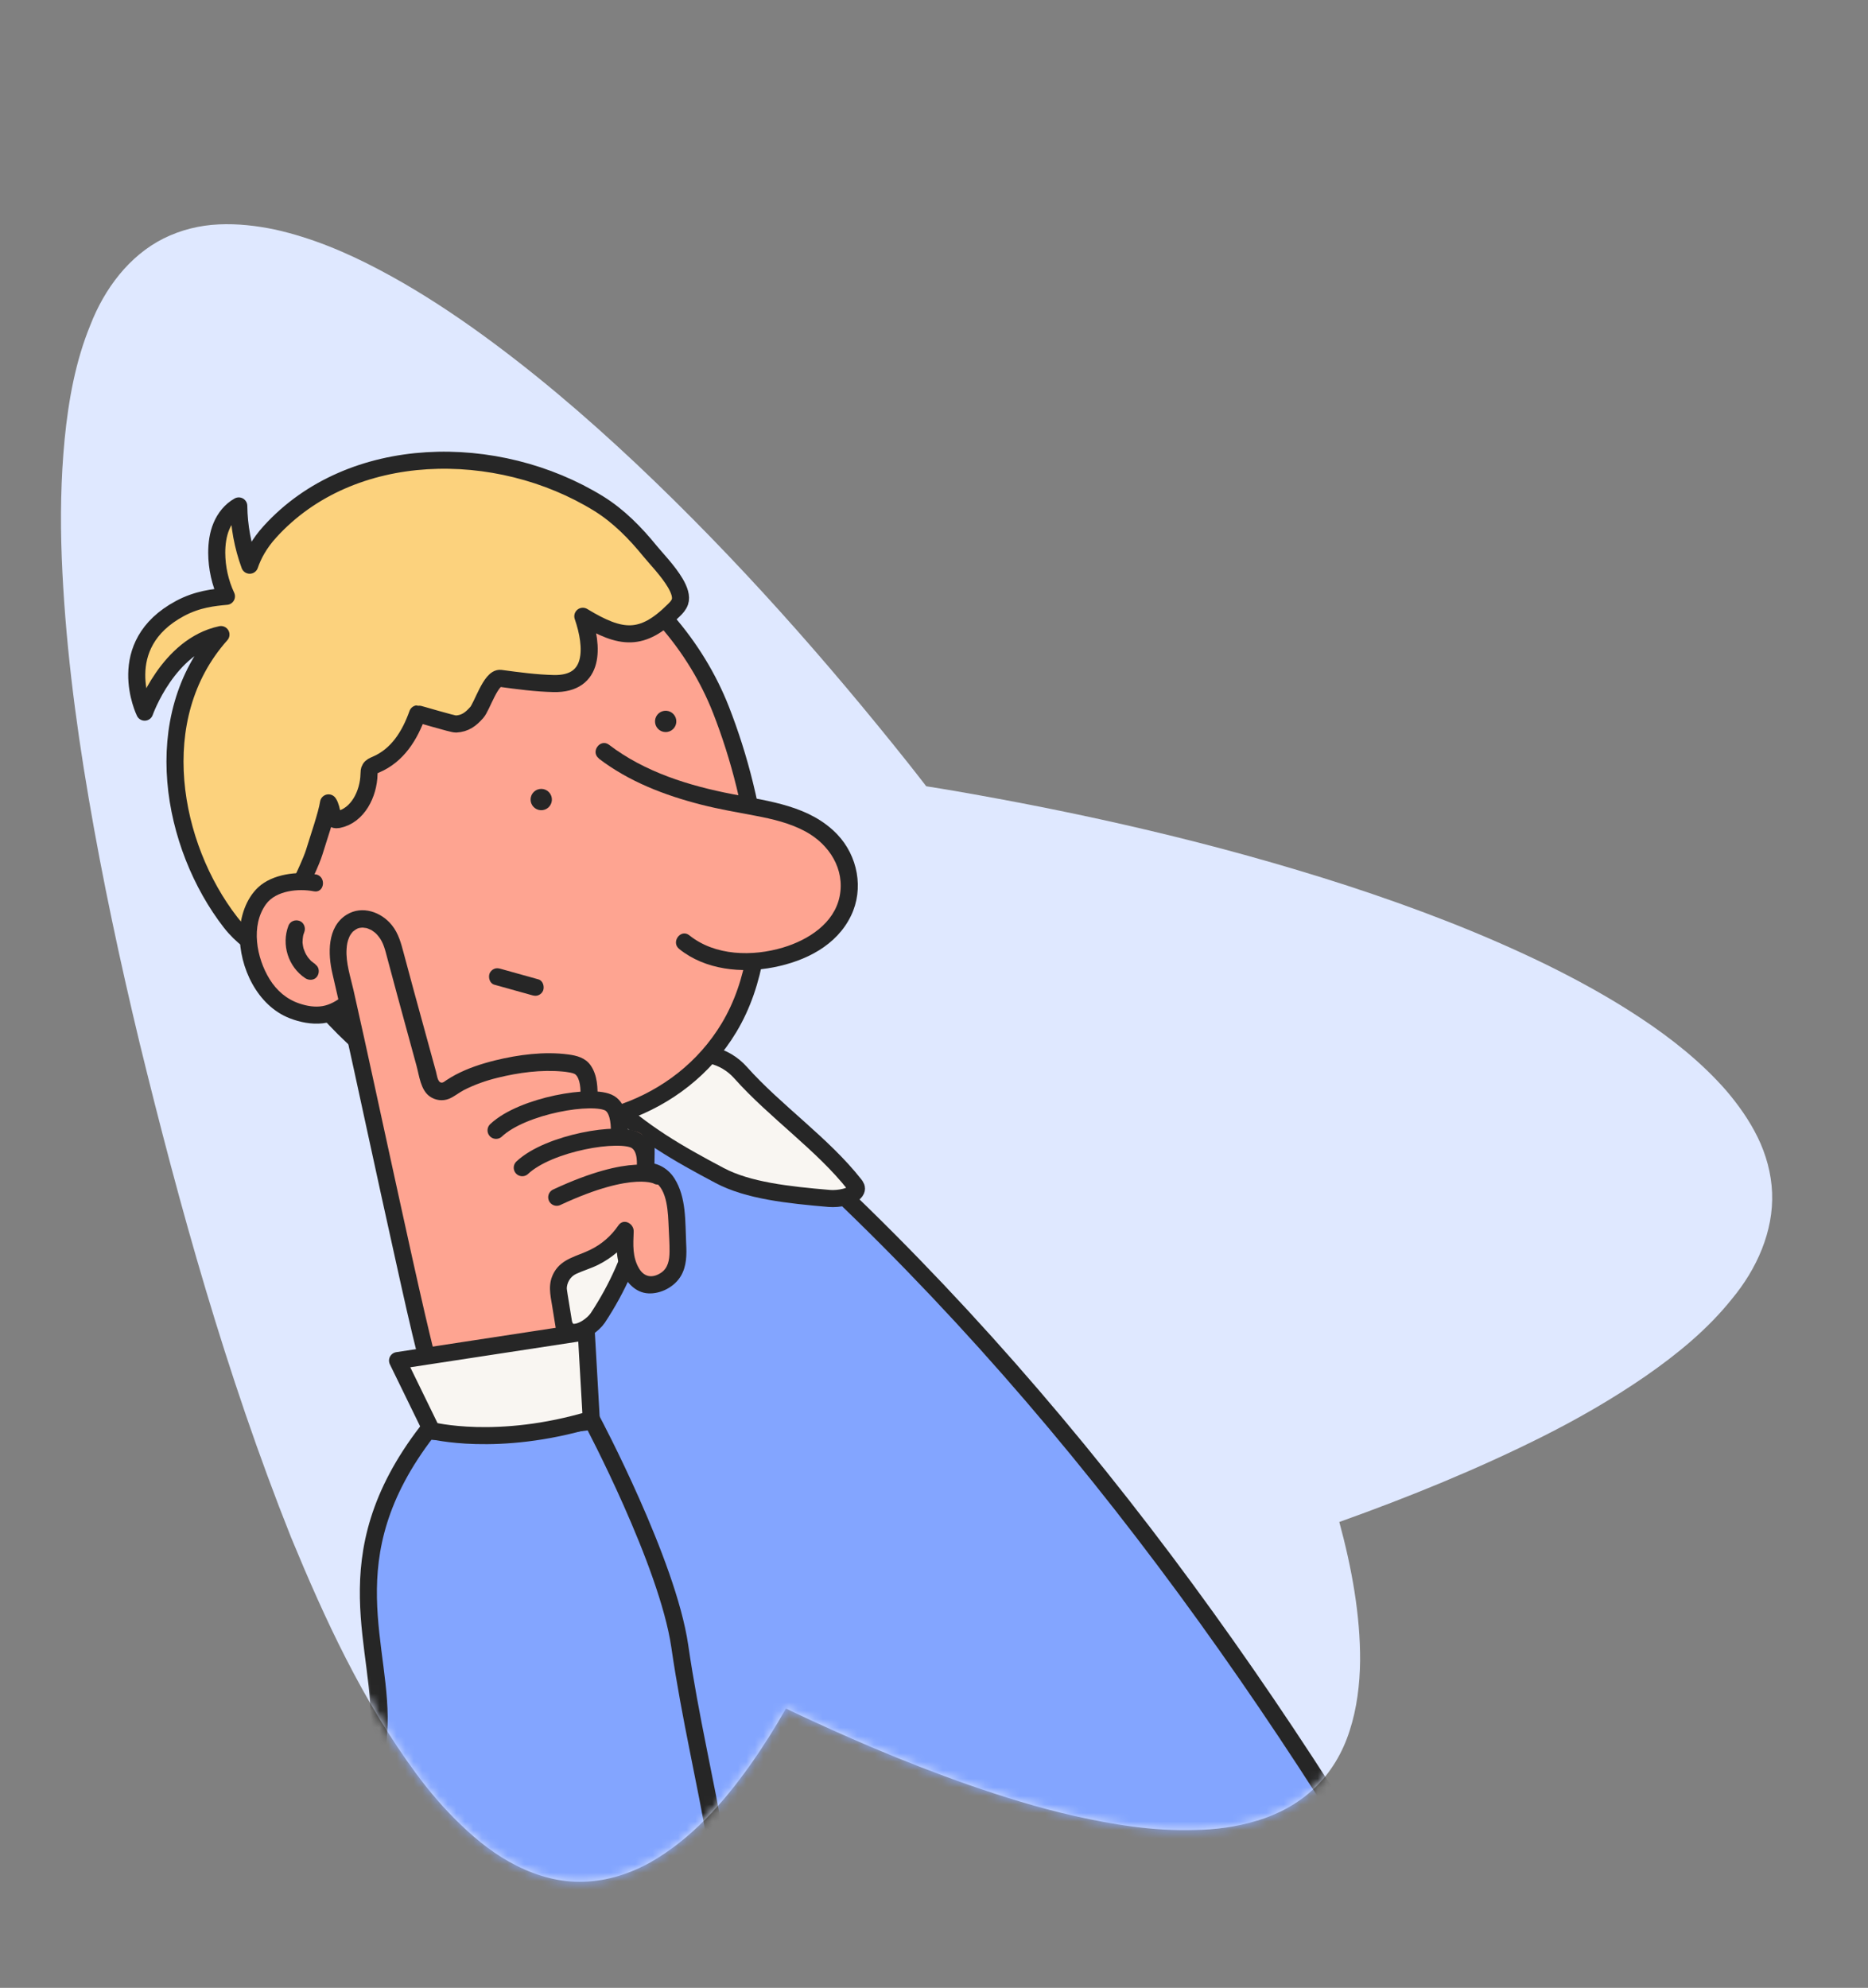 <?xml version="1.0" encoding="UTF-8"?> <svg xmlns="http://www.w3.org/2000/svg" width="219" height="233" viewBox="0 0 219 233" fill="none"><rect x="0" y="0" width="219" height="233" fill="#808080" stroke="none"/><path d="M147.376 213.406C149.802 212.672 152.155 211.449 154.066 209.628C155.989 207.821 157.41 205.45 158.231 202.849C159.077 200.253 159.419 197.469 159.455 194.662C159.481 189.309 158.493 183.844 157.017 178.394C165.248 175.451 173.262 172.184 180.891 168.358C185.051 166.265 189.076 163.948 192.859 161.344C196.632 158.733 200.213 155.802 203.054 152.239C205.943 148.766 207.941 144.342 207.756 139.793C207.663 137.54 207.054 135.322 206.071 133.313C205.087 131.304 203.793 129.485 202.358 127.804C199.445 124.483 195.993 121.749 192.393 119.36C188.794 116.97 185.027 114.903 181.218 113.031C173.582 109.314 165.752 106.359 157.973 103.813C142.381 98.759 126.939 95.31 112.005 92.72C110.863 92.523 109.731 92.34 108.591 92.159C107.887 91.251 107.183 90.343 106.463 89.437C96.994 77.553 86.53 65.627 74.593 54.361C68.618 48.742 62.263 43.291 55.333 38.369C51.862 35.917 48.242 33.604 44.42 31.596C40.604 29.577 36.553 27.868 32.241 26.906C30.087 26.457 27.874 26.199 25.647 26.303C23.427 26.398 21.199 26.944 19.185 27.947C15.129 29.973 12.229 33.874 10.596 38.091C8.859 42.316 8.034 46.875 7.58 51.455C7.136 56.049 7.059 60.698 7.24 65.37C7.609 74.712 8.785 84.144 10.406 93.608C12.021 103.082 14.053 112.61 16.356 122.199C21.039 141.35 26.441 160.907 34.113 180.172C38.059 189.729 42.48 199.348 48.809 207.915C50.392 210.047 52.13 212.087 54.074 213.93C56.002 215.783 58.14 217.472 60.575 218.685C62.987 219.902 65.707 220.667 68.456 220.559C71.208 220.475 73.889 219.608 76.273 218.274C81.047 215.548 84.778 211.347 87.939 206.896C89.455 204.754 90.846 202.543 92.143 200.258C92.347 200.355 92.533 200.447 92.737 200.545C98.833 203.425 105.737 206.459 113.557 209.203C117.468 210.559 121.608 211.869 126.023 212.863C130.427 213.843 135.103 214.638 140 214.496C142.442 214.463 144.937 214.152 147.367 213.4L147.376 213.406Z" fill="#DFE8FF"></path><mask id="mask0_921_4649" style="mask-type:alpha" maskUnits="userSpaceOnUse" x="7" y="26" width="201" height="195"><path d="M147.366 213.408C149.791 212.673 152.144 211.451 154.056 209.629C155.978 207.823 157.4 205.451 158.221 202.851C159.067 200.254 159.409 197.47 159.445 194.663C159.471 189.31 158.483 183.845 157.007 178.395C165.238 175.453 173.253 172.186 180.881 168.36C185.041 166.267 189.067 163.951 192.849 161.347C196.622 158.736 200.204 155.805 203.045 152.241C205.934 148.768 207.932 144.345 207.748 139.796C207.655 137.542 207.045 135.325 206.062 133.316C205.079 131.307 203.785 129.488 202.35 127.807C199.437 124.485 195.985 121.752 192.385 119.362C188.786 116.972 185.019 114.905 181.21 113.033C173.574 109.316 165.744 106.361 157.965 103.814C142.373 98.76 126.931 95.311 111.997 92.72C110.855 92.523 109.724 92.34 108.584 92.159C107.88 91.251 107.176 90.343 106.456 89.437C96.987 77.552 86.524 65.626 74.586 54.36C68.611 48.741 62.256 43.29 55.327 38.368C51.856 35.916 48.237 33.603 44.414 31.594C40.598 29.576 36.547 27.866 32.236 26.904C30.081 26.455 27.868 26.197 25.641 26.301C23.421 26.395 21.194 26.942 19.18 27.945C15.123 29.971 12.223 33.872 10.59 38.088C8.853 42.313 8.028 46.872 7.573 51.452C7.129 56.047 7.053 60.695 7.233 65.367C7.602 74.71 8.778 84.141 10.399 93.606C12.013 103.079 14.045 112.607 16.348 122.197C21.03 141.348 26.432 160.905 34.103 180.17C38.049 189.728 42.47 199.346 48.798 207.914C50.381 210.045 52.12 212.086 54.063 213.929C55.991 215.782 58.129 217.47 60.565 218.684C62.976 219.901 65.697 220.666 68.445 220.558C71.197 220.474 73.878 219.608 76.262 218.274C81.036 215.548 84.768 211.346 87.928 206.895C89.445 204.754 90.836 202.543 92.133 200.257C92.337 200.355 92.523 200.447 92.727 200.545C98.822 203.425 105.727 206.459 113.546 209.204C117.457 210.559 121.597 211.869 126.012 212.864C130.416 213.843 135.092 214.639 139.989 214.498C142.431 214.465 144.926 214.153 147.357 213.401L147.366 213.408Z" fill="#FFE2A7"></path></mask><g mask="url(#mask0_921_4649)"><path d="M163.866 223.788C141.44 186.465 114.643 151.304 78.763 122.469C68.957 125.404 68.454 125.832 58.647 128.767C53.284 130.368 56.719 146.095 53.851 150.218C50.924 154.421 52.06 159.51 53.29 164.069C63.19 200.766 63.823 223.659 73.725 260.366C74.822 264.44 76.11 268.778 79.863 271.468C84.995 275.138 92.859 274.522 99.824 273.705C113.309 272.127 126.783 270.551 140.249 268.783C151.841 267.263 154.862 266.907 165.711 262.888C169.228 261.58 172.907 259.803 174.446 256.877C175.426 255.024 175.385 252.968 175.176 251.007C174.104 241.29 169.04 232.394 163.877 223.797L163.866 223.788Z" fill="#83A5FF" stroke="#262626" stroke-width="2" stroke-linecap="round" stroke-linejoin="round"></path><path d="M55.55 135.785C60.906 141.726 61.901 149.352 66.344 155.681C66.485 155.883 66.658 156.099 67.05 156.153C68.165 156.311 69.565 155.245 70.079 154.482C72.45 150.897 74.065 147.12 74.818 143.865C76.007 138.777 75.812 133.559 75.557 128.826C70.085 130.241 60.508 133.496 55.54 135.786L55.55 135.785Z" fill="#F9F6F2" stroke="#262626" stroke-width="2" stroke-linecap="round" stroke-linejoin="round"></path><path d="M79.525 124.075C82.043 122.914 84.982 123.653 86.825 125.726C90.873 130.273 96.464 134.107 100.186 138.844C100.335 139.034 100.488 139.244 100.366 139.514C100.033 140.271 98.267 140.563 97.232 140.473C92.37 140.059 87.695 139.547 84.371 137.784C79.491 135.199 75.387 132.874 70.975 128.735C73.634 127.028 76.517 125.47 79.525 124.075Z" fill="#F9F6F2" stroke="#262626" stroke-width="2" stroke-linecap="round" stroke-linejoin="round"></path><path d="M33.21 69.903C36.247 66.512 40.18 63.849 44.919 62.33C61.626 56.98 78.596 68.049 84.539 83.233C88.697 93.86 91.775 109.973 85.47 120.457C79.709 130.042 67.793 133.814 57.31 130.875C42.791 126.813 31.223 112.42 27.081 98.546C24.097 88.545 26.436 77.424 33.207 69.883L33.21 69.903Z" fill="#FEA491" stroke="#262626" stroke-width="2" stroke-linecap="round" stroke-linejoin="round"></path><path d="M78.224 85.794C78.907 85.693 79.379 85.058 79.278 84.375C79.177 83.692 78.542 83.22 77.859 83.321C77.176 83.422 76.704 84.057 76.805 84.74C76.906 85.423 77.541 85.895 78.224 85.794Z" fill="#262626"></path><path d="M63.637 94.954C64.32 94.853 64.792 94.218 64.691 93.535C64.59 92.852 63.955 92.38 63.272 92.481C62.589 92.582 62.117 93.218 62.218 93.9C62.319 94.583 62.954 95.055 63.637 94.954Z" fill="#262626"></path><path d="M70.795 88.105C74.913 91.277 79.951 92.878 84.968 93.926C88.462 94.653 92.27 94.98 95.401 96.872C100.918 100.212 100.949 107.192 95.535 110.509C91.281 113.119 84.281 113.769 80.21 110.438" fill="#FEA491"></path><path d="M70.196 88.911C73.739 91.612 77.918 93.218 82.205 94.314C84.285 94.845 86.379 95.203 88.48 95.6C90.581 95.997 92.632 96.473 94.491 97.492C97.231 98.998 99.072 101.88 98.439 105.056C97.807 108.233 94.749 110.181 91.805 111.06C88.234 112.134 83.835 112.056 80.819 109.631C79.809 108.82 78.622 110.43 79.63 111.232C82.682 113.692 86.969 114.11 90.712 113.375C94.455 112.64 98.089 110.829 99.775 107.325C101.3 104.168 100.56 100.325 98.167 97.808C94.973 94.459 90.213 93.919 85.905 93.09C80.775 92.099 75.607 90.507 71.403 87.297C70.378 86.519 69.189 88.12 70.214 88.898L70.196 88.911Z" fill="#262626"></path><path d="M63.123 114.793L58.694 113.557C58.431 113.484 58.183 113.45 57.918 113.57C57.699 113.663 57.478 113.878 57.392 114.113C57.228 114.582 57.41 115.263 57.948 115.416L62.376 116.652C62.64 116.724 62.887 116.758 63.153 116.638C63.371 116.545 63.592 116.33 63.679 116.095C63.842 115.626 63.661 114.946 63.123 114.793Z" fill="#262626"></path><path d="M79.713 70.543C79.579 70.936 79.291 71.242 78.999 71.527C75.281 75.231 72.814 74.958 68.328 72.235C69.549 75.774 69.802 80.225 64.904 80.12C62.825 80.073 60.752 79.793 58.678 79.513C57.555 79.366 56.509 82.826 55.893 83.513C55.191 84.305 54.537 84.805 53.454 84.864C53.063 84.882 49.05 83.655 48.951 83.67C48.051 86.198 46.619 88.543 44.05 89.63C43.803 89.737 43.526 89.849 43.389 90.082C43.265 90.272 43.271 90.513 43.263 90.737C43.212 93.059 41.932 95.614 39.663 96.06C39.504 96.084 39.326 96.11 39.203 96.027C39.057 95.928 39.009 95.743 38.973 95.566C38.864 95.036 38.755 94.436 38.515 94.107C38.304 95.483 37.317 98.317 36.834 99.905C36.286 101.735 32.047 110.61 30.414 110.912C30.107 110.957 28.388 109.857 27.028 108.107C20.11 99.192 17.207 84.124 25.906 74.378C19.681 75.692 16.959 83.474 16.959 83.474C16.959 83.474 13.107 75.602 21.107 71.317C23.168 70.214 25.082 70.032 26.548 69.896C25.807 68.308 25.417 66.556 25.409 64.788C25.413 63.726 25.548 62.655 25.959 61.674C26.371 60.693 27.069 59.812 27.994 59.301C28.02 61.663 28.46 64.024 29.274 66.249C29.691 65.035 30.394 63.708 31.646 62.33C41.175 51.834 58.333 51.725 70.177 59.023C72.536 60.483 74.477 62.471 76.218 64.609C76.824 65.359 78.325 66.896 79.176 68.347C79.65 69.157 79.918 69.946 79.713 70.543Z" fill="#FCD27D" stroke="#262626" stroke-width="2" stroke-linecap="round" stroke-linejoin="round"></path><path d="M36.898 103.484C36.135 103.314 35.342 103.29 34.668 103.379C33.382 103.569 32.033 103.809 31.035 104.654C29.527 105.938 28.912 108.617 29.152 110.583C29.574 113.988 31.353 117.404 34.589 118.513C37.037 119.344 38.8 119.094 40.768 117.57" fill="#FEA491"></path><path d="M37.015 102.497C34.89 102.073 31.935 102.459 30.29 103.985C28.823 105.345 28.141 107.497 28.108 109.463C28.039 113.375 30.159 117.874 33.966 119.353C35.177 119.821 36.521 120.088 37.824 119.946C39.127 119.804 40.346 119.159 41.4 118.356C42.454 117.553 41.175 116.014 40.148 116.792C39.448 117.32 38.686 117.776 37.819 117.925C36.901 118.081 35.967 117.915 35.095 117.62C33.606 117.122 32.436 116.112 31.612 114.778C30.073 112.297 29.359 108.49 31.191 105.975C32.35 104.379 35 104.118 36.791 104.471C38.051 104.719 38.293 102.732 37.033 102.484L37.015 102.497Z" fill="#262626"></path><path d="M36.995 113.033C36.814 112.908 36.642 112.771 36.471 112.635C36.343 112.522 36.495 112.662 36.495 112.662C36.495 112.662 36.4 112.565 36.398 112.555C36.326 112.474 36.253 112.394 36.179 112.304C36.105 112.214 36.043 112.132 35.989 112.039C35.986 112.019 35.92 111.918 35.91 111.919C35.977 112.031 35.99 112.049 35.95 111.984C35.947 111.964 35.923 111.938 35.91 111.919C35.8 111.723 35.71 111.524 35.639 111.312C35.631 111.263 35.604 111.216 35.587 111.168C35.537 111.034 35.635 111.353 35.594 111.218C35.578 111.109 35.542 111.003 35.526 110.894C35.51 110.786 35.494 110.677 35.478 110.568C35.471 110.518 35.463 110.469 35.466 110.418C35.494 110.404 35.455 110.207 35.466 110.418C35.484 110.405 35.48 110.103 35.487 110.081C35.492 109.979 35.507 109.876 35.524 109.783C35.535 109.72 35.546 109.658 35.557 109.596C35.58 109.481 35.579 109.542 35.55 109.617C35.592 109.49 35.633 109.362 35.677 109.245C35.867 108.752 35.633 108.129 35.12 107.942C34.607 107.755 34.023 107.973 33.818 108.498C32.964 110.727 33.794 113.334 35.789 114.656C36.226 114.946 36.878 114.91 37.184 114.45C37.474 114.023 37.447 113.36 36.978 113.055L36.995 113.033Z" fill="#262626"></path><path d="M62.421 133.577L68.764 131.012C68.764 131.012 69.821 126.125 67.923 124.98C66.246 123.955 57.246 124.344 52.569 127.653C51.773 128.216 50.682 127.811 50.404 126.821C49.318 122.887 47.085 114.756 46.108 111.019C44.788 105.978 38.127 106.396 39.948 113.931C41.769 121.465 49.408 157.91 50.561 160.924C51.714 163.938 68.287 168.767 68.287 168.767L65.43 151.136C65.399 149.836 66.182 148.7 67.345 148.295C70.152 147.314 71.878 146.271 73.289 144.192C73.233 145.656 73.13 146.743 73.481 147.813C74.037 149.53 75.126 151.219 77.351 150.335C79.976 149.29 79.439 146.68 79.405 144.876C79.343 141.65 79.074 137.232 75.649 137.243C73.679 137.251 67.07 138.905 65.204 139.554" fill="#FEA491"></path><path d="M62.828 134.487L67.741 132.508C68.323 132.27 69.431 132.036 69.689 131.391C69.984 130.65 70.001 129.667 70.038 128.893C70.101 127.54 70.045 126.001 69.228 124.848C68.616 123.988 67.616 123.722 66.627 123.595C63.822 123.221 60.797 123.617 58.065 124.284C56.456 124.683 54.855 125.203 53.384 125.986C53.029 126.18 52.684 126.383 52.343 126.605C52.149 126.725 51.949 126.946 51.708 126.891C51.279 126.793 51.214 125.943 51.114 125.604C50.242 122.437 49.368 119.261 48.506 116.093C48.111 114.655 47.725 113.206 47.341 111.767C47.024 110.58 46.733 109.431 45.952 108.454C44.698 106.881 42.439 106.092 40.634 107.218C38.337 108.639 38.434 111.829 38.977 114.135C39.305 115.532 39.624 116.94 39.942 118.339C40.965 122.939 41.969 127.541 42.962 132.146C44.1 137.386 45.239 142.625 46.405 147.851C47.249 151.649 48.073 155.449 49.045 159.217C49.282 160.143 49.445 161.241 50.063 162.008C51.217 163.455 53.242 164.298 54.879 165.047C58.824 166.84 62.968 168.209 67.107 169.467C67.382 169.548 67.656 169.629 67.931 169.71C68.628 169.91 69.427 169.438 69.289 168.64C68.814 165.697 68.34 162.765 67.865 159.823L66.876 153.742L66.551 151.748C66.523 151.56 66.497 151.382 66.469 151.194C66.46 151.135 66.447 150.905 66.445 151.097C66.445 150.349 66.856 149.641 67.536 149.318C68.397 148.918 69.319 148.661 70.166 148.232C71.764 147.42 73.092 146.284 74.108 144.809L72.314 144.094C72.246 145.822 72.166 147.472 72.901 149.092C73.483 150.36 74.512 151.512 75.99 151.597C77.469 151.682 79.092 150.835 79.848 149.521C80.507 148.372 80.514 147.047 80.444 145.753C80.321 143.214 80.487 140.369 79.075 138.132C78.401 137.059 77.286 136.354 76.011 136.279C74.951 136.214 73.873 136.444 72.83 136.638C70.147 137.156 67.407 137.773 64.819 138.661C63.608 139.082 64.413 140.904 65.626 140.493C67.434 139.872 69.39 139.421 71.328 138.993C72.355 138.761 73.395 138.546 74.443 138.391C74.819 138.336 75.195 138.28 75.577 138.264C75.868 138.252 75.228 138.225 75.699 138.267C75.8 138.272 75.892 138.278 75.984 138.285C76.232 138.319 76.463 138.376 76.683 138.495C78.278 139.371 78.318 142.246 78.394 143.853C78.434 144.807 78.505 145.767 78.494 146.719C78.483 147.671 78.332 148.633 77.485 149.193C76.498 149.834 75.55 149.711 74.935 148.7C74.119 147.345 74.233 145.862 74.292 144.347C74.326 143.412 73.105 142.744 72.499 143.632C71.642 144.881 70.549 145.83 69.192 146.496C67.665 147.247 65.894 147.509 64.977 149.1C64.189 150.47 64.514 151.716 64.746 153.147C65.409 157.224 66.073 161.311 66.727 165.389C66.922 166.573 67.107 167.759 67.302 168.943L68.66 167.873C65.861 167.054 63.086 166.129 60.35 165.128C58.33 164.386 56.312 163.592 54.391 162.633C53.627 162.25 53.047 161.952 52.311 161.414C52.186 161.321 52.061 161.228 51.944 161.124C51.888 161.082 51.839 161.028 51.783 160.986C51.655 160.874 51.894 161.121 51.747 160.951C51.662 160.852 51.586 160.752 51.501 160.654C51.401 160.527 51.58 160.844 51.528 160.7C51.511 160.652 51.484 160.606 51.467 160.558C51.429 160.442 51.382 160.328 51.343 160.202C51.323 160.134 51.301 160.057 51.281 159.989C51.225 159.815 51.326 160.154 51.306 160.086C51.297 160.027 51.269 159.97 51.26 159.911C51.127 159.425 51.005 158.938 50.882 158.451C50.513 156.979 50.174 155.502 49.824 154.028C48.845 149.795 47.917 145.566 46.987 141.326C45.944 136.588 44.921 131.856 43.887 127.116C43.08 123.435 42.282 119.742 41.446 116.065C41.093 114.499 40.526 112.854 40.632 111.242C40.666 110.721 40.731 110.338 40.927 109.884C40.963 109.788 41.011 109.7 41.058 109.612C40.995 109.732 41.107 109.534 41.133 109.5C41.182 109.422 41.242 109.352 41.303 109.283C41.379 109.18 41.263 109.289 41.435 109.152C41.66 108.967 41.864 108.836 42.087 108.773C41.959 108.802 42.196 108.757 42.235 108.751C42.334 108.736 42.423 108.723 42.514 108.72C42.334 108.736 42.484 108.724 42.576 108.731C42.669 108.747 42.771 108.752 42.864 108.769C43.05 108.792 42.894 108.765 42.947 108.777C43.032 108.805 43.115 108.823 43.192 108.862C43.268 108.901 43.353 108.929 43.43 108.968C43.624 109.051 43.425 108.939 43.605 109.064C44.008 109.328 44.102 109.415 44.387 109.767C44.956 110.472 45.16 111.371 45.41 112.315C46.157 115.116 46.916 117.925 47.684 120.723C48.061 122.113 48.449 123.511 48.826 124.901C49.153 126.086 49.307 127.741 50.37 128.504C51.015 128.975 51.881 129.089 52.617 128.799C53.238 128.555 53.784 128.08 54.385 127.769C55.635 127.129 56.971 126.659 58.337 126.326C60.805 125.719 63.45 125.358 65.993 125.599C66.198 125.619 66.403 125.64 66.611 125.68C66.705 125.696 66.798 125.713 66.891 125.729C66.933 125.733 66.975 125.747 67.017 125.761C67.278 125.814 66.901 125.728 67.037 125.758C67.173 125.789 67.294 125.852 67.423 125.903C67.52 125.95 67.312 125.839 67.323 125.847C67.367 125.871 67.423 125.903 67.458 125.939C67.482 125.965 67.55 126.016 67.626 126.116C68.114 126.822 68.091 128.099 68.027 129.039C67.981 129.682 67.905 130.33 67.765 130.958L68.355 130.163L62.012 132.728C60.819 133.207 61.626 135.039 62.818 134.559L62.828 134.487Z" fill="#262626"></path><path d="M58.633 131.619C61.739 128.694 70.064 127.292 71.963 128.447C73.862 129.602 72.803 134.479 72.803 134.479L64.296 137.586" fill="#FEA491"></path><path d="M61.706 135.997C64.812 133.072 73.137 131.67 75.036 132.825C76.935 133.98 76.188 139.528 76.188 139.528L61.755 143.096L61.715 135.986L61.706 135.997Z" fill="#FEA491"></path><path d="M58.156 132.489C61.261 129.563 69.586 128.161 71.485 129.316C73.384 130.471 72.326 135.348 72.326 135.348" fill="#FEA491"></path><path d="M58.156 132.489C61.261 129.563 69.586 128.161 71.485 129.316C73.384 130.471 72.326 135.348 72.326 135.348" stroke="#262626" stroke-width="2" stroke-linecap="round" stroke-linejoin="round"></path><path d="M61.229 136.867C64.335 133.941 72.659 132.539 74.558 133.694C75.636 134.354 75.747 135.854 75.636 137.022" fill="#FEA491"></path><path d="M61.229 136.867C64.335 133.941 72.659 132.539 74.558 133.694C75.636 134.354 75.747 135.854 75.636 137.022" stroke="#262626" stroke-width="2" stroke-linecap="round" stroke-linejoin="round"></path><path d="M77.113 137.845C77.113 137.845 74.243 136.146 65.269 140.333Z" fill="#FEA491"></path><path d="M77.113 137.845C77.113 137.845 74.243 136.146 65.269 140.333" stroke="#262626" stroke-width="2" stroke-linecap="round" stroke-linejoin="round"></path><path d="M79.695 192.95C78.263 183.124 69.461 166.582 69.461 166.582C69.461 166.582 59.147 167.995 50.084 167.757C38.572 182.68 45.115 193.237 44.393 203.058C42.413 229.886 47.493 227.801 49.41 242.145C49.844 245.356 50.427 248.616 52.132 251.467C54.577 255.564 59.353 258.537 64.745 259.318C67.017 259.649 69.406 259.599 71.655 259.014C75.965 257.882 79.391 254.798 81.376 251.331C83.515 247.608 84.195 243.454 84.707 239.396C86.884 222.041 82.195 210.078 79.696 192.96L79.695 192.95Z" fill="#83A5FF" stroke="#262626" stroke-width="2" stroke-linecap="round" stroke-linejoin="round"></path><path d="M69.319 166.371L68.731 156.097L46.607 159.477L50.609 167.68C50.609 167.68 58.302 169.667 69.319 166.371Z" fill="#F9F6F2" stroke="#262626" stroke-width="2" stroke-linecap="round" stroke-linejoin="round"></path></g></svg> 